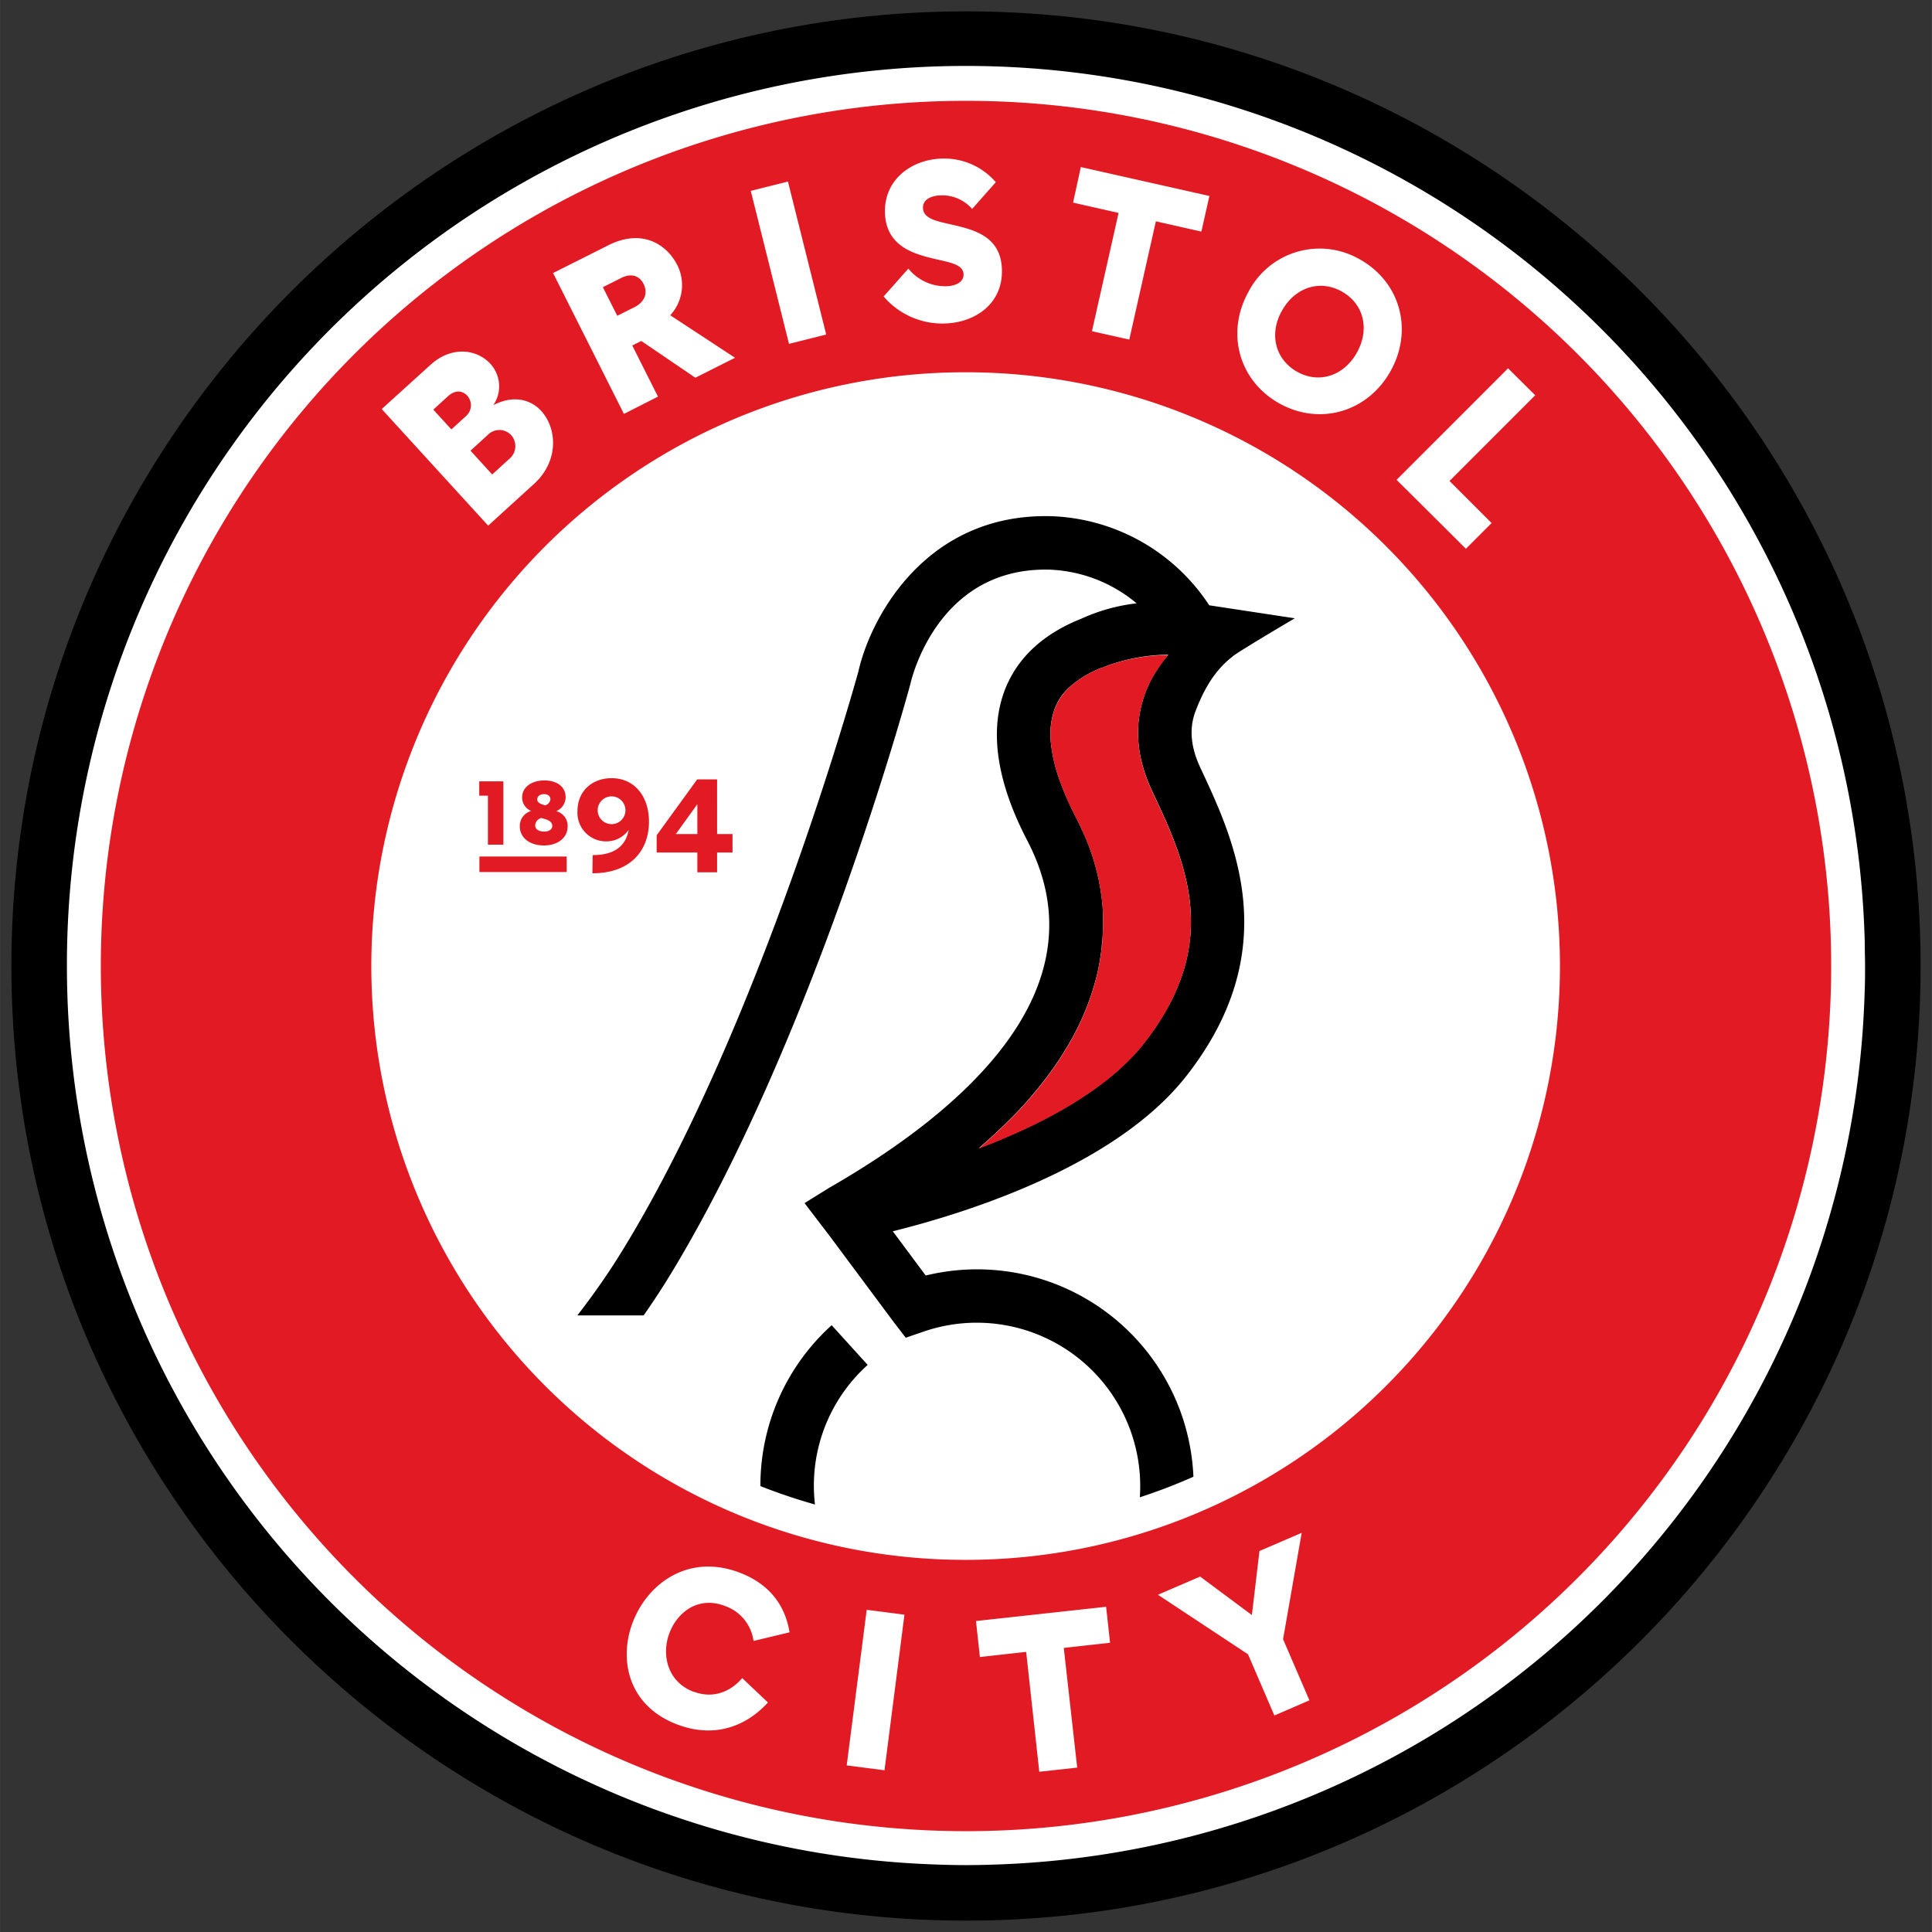 <svg height="316.228" viewBox="0 0 85 85.002" width="316.228" xmlns="http://www.w3.org/2000/svg"><rect x="0" y="0" width="85" height="85.002" fill="#333333" stroke="none"/><path d="m42.5.5c-23.159 0-42 18.841-42 42.002s18.841 42 42 42 42-18.841 42-42-18.841-42.002-42-42.002z"/><path d="m44.052 82.025c-.514.02-1.032.034-1.552.034s-1.018-.014-1.523-.034a39.552 39.552 0 0 1 -38.034-39.497v-.025a39.556 39.556 0 0 1 79.099-1.059c0 .353.014.706.014 1.061s0 .749-.018 1.131a39.554 39.554 0 0 1 -37.986 38.389z" fill="#fff" stroke-width=".226"/><path d="m42.502 4.436a38.065 38.065 0 1 0 38.063 38.063 38.065 38.065 0 0 0 -38.063-38.063z" fill="#e21a23"/><path d="m42.421 16.379a26.125 26.125 0 0 1 26.211 26.12 26.125 26.125 0 0 1 -26.13 26.13 26.125 26.125 0 0 1 -.082-52.25z" fill="#fff"/><path d="m33.454 65.383a24.722 24.722 0 0 0 2.401.81 7.139 7.139 0 0 1 2.319-6.141l-1.584-1.747a9.503 9.503 0 0 0 -3.136 7.078zm20.767-36.497c.308-.249 2.745-1.683 2.745-1.683l-3.765-.572a8.668 8.668 0 0 0 -6.908-3.919h-.027c-5.476-.156-7.951 4.387-8.503 6.84-.195.701-4.313 15.477-10.257 25.265a30.999 30.999 0 0 1 -2.107 3.057h2.919c.412-.591.815-1.202 1.199-1.835 6.229-10.259 10.35-25.261 10.522-25.894l.014-.054c.047-.21 1.195-5.159 6.134-5.028a6.335 6.335 0 0 1 3.819 1.482 8.017 8.017 0 0 0 -2.439.679c-1.708.679-2.844 1.756-3.376 3.179-1 2.672.532 5.657 1.036 6.639 3.342 6.505-2.905 11.863-8.736 15.212l-1.095.679 1.104 1.444 2.826 3.799.523.679.812-.278a7.191 7.191 0 0 1 9.487 7.299 24.294 24.294 0 0 0 2.358-.905 9.58 9.58 0 0 0 -.502-2.675 9.528 9.528 0 0 0 -11.277-6.177l-1.448-1.946c3.249-.808 9.804-2.862 12.911-6.827 4.372-5.577 2.116-10.381.625-13.558-.43-.916-.502-1.724-.226-2.473.559-1.489 1.197-2.075 1.634-2.428zm-1.858 12.366a7.399 7.399 0 0 1 -.192 1.097 8.03 8.03 0 0 1 -.385 1.131c-.109.258-.226.518-.376.783-.07.131-.147.265-.226.398a11.961 11.961 0 0 1 -.846 1.224c-1.645 2.098-4.575 3.609-7.277 4.634q.787-.679 1.459-1.358.453-.453.849-.923a16.201 16.201 0 0 0 1.086-1.407c.215-.315.416-.631.597-.95a11.356 11.356 0 0 0 1.19-2.912 9.868 9.868 0 0 0 .226-1.281c0-.104.023-.206.029-.305.025-.303.034-.597.029-.88v-.281c0-.186-.02-.367-.038-.541 0-.088-.02-.174-.029-.26-.023-.172-.05-.337-.079-.498-.045-.242-.097-.473-.154-.692-.057-.219-.118-.425-.183-.618-.043-.131-.086-.253-.129-.371-.043-.118-.09-.226-.134-.337-.111-.265-.226-.491-.308-.679l-.147-.29c-.129-.253-.249-.498-.355-.738-.106-.24-.226-.529-.317-.783a6.978 6.978 0 0 1 -.421-1.756 3.369 3.369 0 0 1 .165-1.464 2.998 2.998 0 0 1 .129-.287 2.804 2.804 0 0 1 .165-.272 2.846 2.846 0 0 1 .441-.473 4.571 4.571 0 0 1 1.331-.781h.023c.129-.054.262-.104.398-.152a8.116 8.116 0 0 1 2.516-.425 6.177 6.177 0 0 0 -.563.769 5.01 5.01 0 0 0 -.622 1.478 4.892 4.892 0 0 0 -.124.724 5.311 5.311 0 0 0 .179 1.896 6.788 6.788 0 0 0 .414 1.118c.165.355.335.713.498 1.079.034.077.07.156.104.226.183.421.358.851.514 1.29.036.104.07.206.104.31.095.29.179.584.249.88.043.174.079.348.111.525a8.164 8.164 0 0 1 .134 1.439c0 .24-.011.484-.034.71z"/><path d="m30.517 74.427c.774.296 1.554.079 2.138-.595l1.131 1.073c-1.054 1.149-2.473 1.548-4.003.962-2.145-.821-2.575-2.844-1.944-4.494.658-1.724 2.471-3.037 4.709-2.179 1.29.493 1.993 1.416 2.188 2.623l-1.584.38a1.898 1.898 0 0 0 -1.249-1.536c-1.172-.453-2.095.256-2.45 1.186-.355.93-.109 2.138 1.052 2.582zm8.397 3.46-1.663-.215.88-6.845 1.661.213zm8.478-.118-1.668.183-.577-5.274-2.036.226-.172-1.584 5.725-.627.174 1.584-2.036.226zm8.675-2.292-1.159-2.693-3.964-2.62 1.858-.799 2.276 1.692.333-2.817 1.858-.801-.819 4.681 1.159 2.69z" fill="#fff"/><path d="m67.543 17.39-3.77 3.772 1.851 1.851-1.131 1.131-3.048-3.032 4.905-4.908zm-19.991-10.04 5.657 1.272-.353 1.568-2.002-.453-1.17 5.204-1.643-.369 1.172-5.204-2.002-.453zm-6.465 4.032c-.959-.226-2.102-.584-2.152-2.009-.05-1.475 1.17-2.351 2.489-2.396a2.996 2.996 0 0 1 2.387 1.039l-1.041 1.177a1.751 1.751 0 0 0 -1.389-.597c-.437.014-.785.195-.774.552.016.484.615.584 1.294.74.968.226 2.129.511 2.179 1.957.052 1.496-1.149 2.34-2.489 2.387a3.394 3.394 0 0 1 -2.715-1.188l1.088-1.226a2.093 2.093 0 0 0 1.672.776c.453-.016.767-.206.756-.523-.009-.439-.606-.527-1.306-.688zm-6.421-3.394 1.683 6.731-1.636.41-1.683-6.731zm23.362 2.949a3.527 3.527 0 0 0 -3.105 1.911c-1 1.806-.412 3.919 1.376 4.908 1.788.989 3.892.36 4.89-1.446s.41-3.919-1.378-4.907a3.527 3.527 0 0 0 -1.783-.466zm.071 1.638c.307-.001.621.078.925.245.971.534 1.249 1.652.679 2.684s-1.666 1.391-2.627.857c-.964-.543-1.254-1.649-.681-2.681.394-.709 1.03-1.102 1.705-1.105zm-30.092-2.097c-.375-.008-.79.085-1.236.309l-2.439 1.226 3.118 6.198 1.498-.761-1.131-2.249.398-.199 2.378 1.617 1.745-.878-2.851-1.871a1.953 1.953 0 0 0 .319-2.191c-.341-.677-.973-1.184-1.799-1.202zm-.228 1.641c.226.01.415.135.534.373.206.407.041.801-.396 1.02l-.76.382-.634-1.258.814-.41c.156-.078.306-.114.442-.108zm-7.395 3.351c-.466-.014-.975.155-1.441.579l-2.15 1.948 4.684 5.13 2.023-1.842c1.097-1.002 1.011-2.437.31-3.206-.468-.514-1.237-.706-2.106-.254a1.468 1.468 0 0 0 -.141-1.831c-.292-.312-.714-.511-1.179-.525zm-.207 1.757c.146.003.278.071.382.184a.636.636 0 0 1 -.07.907l-.631.575-.795-.871.645-.588c.162-.147.322-.209.468-.206zm1.805 1.692a.71.71 0 0 1 .509.228.731.731 0 0 1 -.106 1.061l-.731.668-.955-1.048.763-.695a.71.71 0 0 1 .52-.214z" fill="#fff"/><g fill="#e21a23"><path d="m31.549 34.291h-.876l-1.783 2.459v.758h1.79v.871h.869v-.871h.679v-.812h-.679zm-.869 2.405h-.948l.948-1.315zm-3.774-2.459c-.86 0-1.5.577-1.5 1.446a1.258 1.258 0 0 0 1.256 1.335 1.197 1.197 0 0 0 .996-.505c-.154.853-.808 1.109-1.584 1.109l-.011.799c1.702 0 2.489-1.025 2.489-2.274-.005-1.127-.649-1.91-1.645-1.91zm0 2.023a.611.611 0 1 1 0-1.222.611.611 0 1 1 0 1.222zm-5.815 1.423h3.84v.683h-3.84zm3.378-1.993a.679.679 0 0 0 .416-.611c0-.473-.391-.742-.937-.742-.545 0-.977.283-.977.747a.64.64 0 0 0 .4.597.679.679 0 0 0 -.502.679c0 .493.432.837 1.059.837.627 0 1.045-.348 1.045-.837a.663.663 0 0 0 -.505-.67zm-.532-.751c.176 0 .278.097.278.226a.319.319 0 0 1 -.226.269l-.115-.036c-.158-.047-.24-.131-.24-.226.007-.149.134-.233.303-.233zm.011 1.647c-.242 0-.403-.093-.403-.278a.353.353 0 0 1 .274-.319l.14.041c.226.063.339.165.339.31 0 .145-.14.247-.351.247zm-1.803-2.208h-1.061v.629h.382v2.156h.679z"/><path d="m51.786 43.493a8.03 8.03 0 0 0 .385-1.131 7.399 7.399 0 0 0 .192-1.097c.023-.24.034-.477.034-.71a8.164 8.164 0 0 0 -.134-1.439c-.032-.176-.068-.351-.111-.525-.07-.296-.154-.591-.249-.88-.034-.104-.068-.206-.104-.31-.156-.439-.33-.869-.514-1.29-.034-.079-.07-.158-.104-.226-.163-.367-.333-.724-.498-1.079a6.788 6.788 0 0 1 -.414-1.118 5.311 5.311 0 0 1 -.179-1.896 4.892 4.892 0 0 1 .124-.724 5.01 5.01 0 0 1 .622-1.478 6.177 6.177 0 0 1 .563-.769 8.116 8.116 0 0 0 -2.516.412c-.136.047-.269.097-.398.152h-.023a4.571 4.571 0 0 0 -1.331.781 2.846 2.846 0 0 0 -.439.486 2.804 2.804 0 0 0 -.165.272 2.998 2.998 0 0 0 -.129.287 3.369 3.369 0 0 0 -.165 1.464 6.978 6.978 0 0 0 .421 1.756c.09.253.197.514.317.783.12.269.226.484.355.738l.147.29c.09.186.197.412.308.679.043.106.088.226.134.337s.086.24.129.371c.066.192.127.4.183.618.057.217.109.453.154.692.029.161.057.326.079.498 0 .086.02.172.029.26.018.174.032.355.038.541v.281c0 .283 0 .577-.029.88 0 .1-.018.201-.029.305a9.868 9.868 0 0 1 -.226 1.281 11.356 11.356 0 0 1 -1.19 2.912c-.181.319-.382.636-.597.95a16.201 16.201 0 0 1 -1.086 1.407q-.396.466-.849.923-.679.679-1.459 1.358c2.702-1.025 5.632-2.537 7.277-4.634a11.961 11.961 0 0 0 .846-1.224c.079-.134.156-.267.226-.398.14-.265.265-.525.373-.783z"/></g></svg>